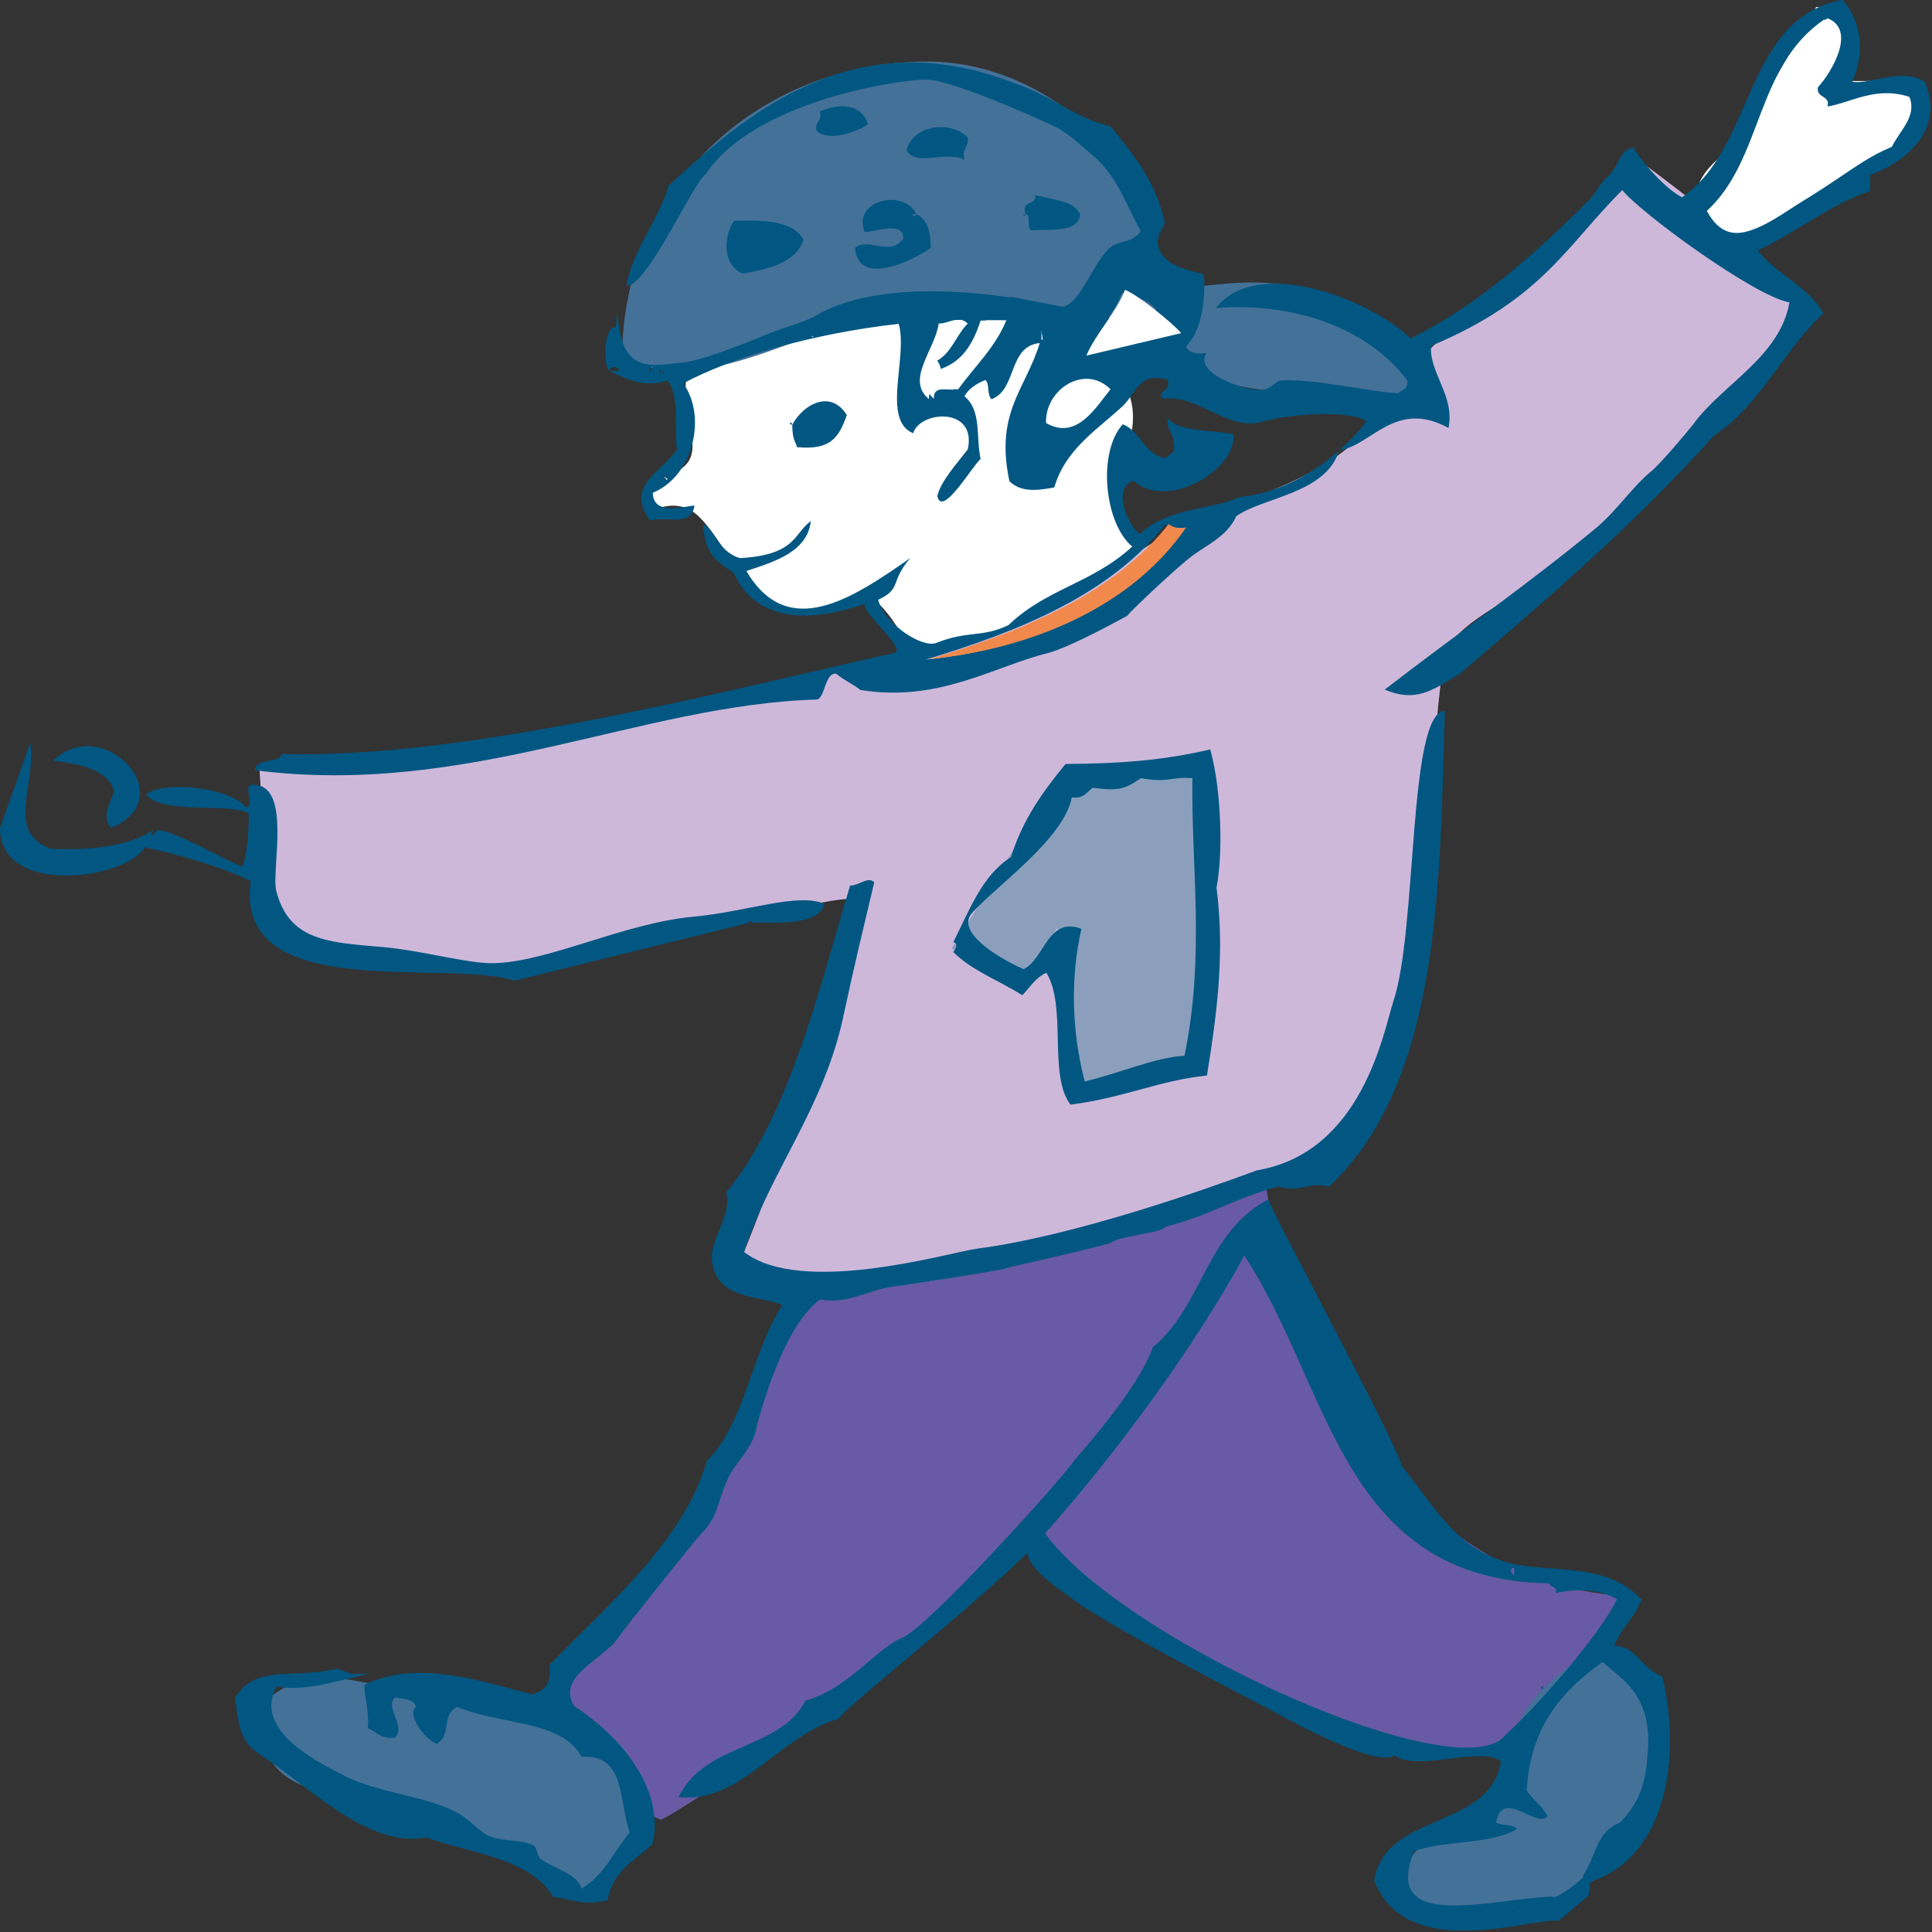 <?xml version="1.0" encoding="UTF-8" standalone="no"?><!DOCTYPE svg PUBLIC "-//W3C//DTD SVG 1.1//EN" "http://www.w3.org/Graphics/SVG/1.1/DTD/svg11.dtd"><svg width="100%" height="100%" viewBox="0 0 834 834" version="1.1" xmlns="http://www.w3.org/2000/svg" xmlns:xlink="http://www.w3.org/1999/xlink" xml:space="preserve" xmlns:serif="http://www.serif.com/" style="fill-rule:evenodd;clip-rule:evenodd;stroke-linejoin:round;stroke-miterlimit:2;"><rect x="0" y="0" width="834" height="834" fill="#333333" stroke="none"/><rect id="Hintergrund" x="0" y="0" width="833.333" height="833.333" style="fill:none;"/><clipPath id="_clip1"><rect x="0" y="0" width="833.333" height="833.333"/></clipPath><g clip-path="url(#_clip1)"><g><path d="M350.432,554.425c128.363,-14.548 115.099,-27.099 195.682,-44.357c15.975,97.841 74.166,174.859 156.746,178.995c-24.246,27.813 -35.371,66.607 -74.165,66.607c-41.647,-0 -106.827,-29.809 -140.772,-53.485c-35.371,-24.246 -38.794,-42.36 -47.922,-33.232c-45.07,47.209 -152.61,117.239 -154.749,116.526c-23.534,-7.702 -37.511,-68.033 -52.059,-50.633c67.32,-81.867 65.893,-75.591 96.415,-147.047l13.122,-31.235l7.702,-2.139Z" style="fill:#685aa4;fill-rule:nonzero;"/><path d="M399.638,134.819c47.209,0 104.117,17.401 86.003,61.044c-9.698,22.963 4.849,36.798 4.136,38.224c-15.261,31.235 -94.275,54.055 -99.838,40.934c-1.426,-2.71 -11.838,-20.111 -18.684,-17.971c-48.493,17.971 -43.073,-8.986 -52.771,-13.835c-4.85,-2.139 -8.986,-12.551 -16.688,-20.11c-9.698,-9.699 -20.823,-1.426 -20.823,-3.423c-4.849,-18.684 17.971,-10.412 17.971,-27.099c-0,-9.699 -6.276,-26.386 -0.713,-33.945c-1.284,0.428 52.914,-23.819 101.407,-23.819Z" style="fill:#fff;fill-rule:nonzero;"/><path d="M111.819,330.359c86.716,-3.423 172.72,-20.11 242.036,-39.507c64.467,-1.426 101.977,-31.948 167.157,-70.742c20.824,-3.423 58.334,-19.397 68.033,-34.658c24.246,-39.508 74.165,-72.882 117.951,-116.526c19.398,13.835 57.621,44.357 75.592,62.47c-82.58,125.511 -155.319,124.227 -159.598,154.749c-11.838,89.427 -1.426,194.97 -49.919,215.08c-232.338,93.705 -260.15,36.085 -257.297,52.059c-0,1.426 46.496,-112.39 53.484,-165.161c-19.397,-2.139 -107.54,31.235 -156.745,31.235c-20.824,-0 -74.166,-7.702 -94.989,-15.974c-4.992,-20.966 -3.709,-52.201 -5.705,-73.025Z" style="fill:#ceb8da;fill-rule:nonzero;"/><path d="M268.564,154.217c0,-72.882 58.905,-127.651 131.787,-127.651c51.345,0 94.275,43.644 94.275,74.879c0,57.621 59.618,-26.386 128.364,72.169c-6.276,2.139 -38.794,-3.423 -45.783,-3.423c-92.992,-0 -81.154,-38.795 -174.146,-38.795c-46.354,1.284 -94.276,43.644 -134.497,22.821Z" style="fill:#447198;fill-rule:nonzero;"/><path d="M431.586,127.118c11.125,1.426 18.684,10.411 18.684,22.249c-0,15.974 -6.276,25.673 -6.276,41.647c0,3.423 2.71,5.562 5.563,7.702c20.11,-20.11 37.51,-17.971 49.919,-49.919c-8.986,-8.986 -17.401,-11.125 -29.096,-13.835l-38.794,-7.844Z" style="fill:#015782;"/><path d="M457.259,335.209l61.757,-4.136l-0,129.076l-52.772,13.835l-9.699,-73.453l-15.974,24.247l-29.809,-15.261l46.497,-74.308Z" style="fill:#8b9fbd;fill-rule:nonzero;"/><path d="M784.014,3.033c8.986,0 14.548,8.272 14.548,16.687c0,6.276 -2.139,9.699 -3.423,15.261l27.812,0c2.14,4.136 4.136,7.702 4.136,12.551c0,17.971 -18.684,23.534 -33.945,32.662c-15.974,9.698 -24.959,14.548 -43.073,22.962c-10.411,-2.139 -20.11,-10.411 -17.97,-20.11c4.136,-16.687 23.533,-19.397 27.098,-36.797l24.817,-43.216Z" style="fill:#fff;fill-rule:nonzero;"/><path d="M229.057,738.983l-90.139,-15.975c-9.699,1.427 -26.386,8.273 -26.386,17.971c-0,32.662 24.246,30.522 54.768,40.934c20.11,6.275 38.224,11.125 57.621,20.11c9.699,4.136 18.684,16.687 29.096,14.548c6.275,-1.426 12.551,-6.989 15.974,-17.971c3.423,-9.698 6.988,-11.838 6.988,-21.536c0,-31.949 -36.084,-42.36 -68.032,-45.07l20.11,6.989Z" style="fill:#447198;fill-rule:nonzero;"/><path d="M693.019,712.597c21.537,10.411 24.246,32.661 24.246,56.194c0,15.974 -9.698,23.534 -20.823,34.658c-20.11,19.398 -39.507,27.099 -68.032,27.099c-11.125,0 -21.537,-8.272 -21.537,-19.397c0,-20.11 25.673,-20.11 37.511,-36.797c6.988,-9.699 5.562,-17.971 10.411,-29.096c7.56,-15.974 17.971,-21.536 31.235,-33.232l6.989,0.571Z" style="fill:#447198;fill-rule:nonzero;"/><path d="M484.928,175.04c-11.125,10.412 -24.96,18.684 -29.809,35.371c-7.559,1.426 -14.548,2.139 -19.397,-2.71c-6.276,-29.809 6.989,-39.507 13.122,-59.617c-13.835,1.426 -9.699,20.11 -20.824,24.246c-2.139,-2.139 -0.713,-6.989 -2.71,-8.272c-3.423,1.426 -6.988,3.423 -8.985,6.988c7.559,6.276 4.849,17.401 6.989,27.099c-3.423,2.71 -16.688,25.673 -18.684,15.974c1.426,-6.275 8.272,-13.834 13.121,-20.11c4.136,-18.684 -20.823,-16.687 -23.533,-6.989c-13.835,-5.562 -2.14,-33.231 -6.276,-47.209c-37.51,4.136 -72.168,14.548 -92.992,25.673c10.412,14.548 4.136,40.22 -13.121,47.209c-0,10.412 14.548,5.563 17.971,5.563c-1.427,8.985 -9.699,4.849 -19.398,6.275c-10.411,-15.261 4.85,-20.11 11.838,-30.522c-1.426,-8.985 1.427,-22.963 -4.136,-29.809c-9.698,3.423 -18.684,-0.713 -24.959,-4.136l4.136,0c-0.713,-2.139 -4.136,-2.139 -4.136,0c-2.71,-0.713 -2.71,-20.11 2.71,-18.684c1.426,-15.261 -0.714,-5.562 2.709,5.563c4.137,13.834 15.975,10.411 24.96,9.698c8.985,-0.713 26.386,-7.702 39.507,-13.121c3.423,-1.427 15.261,-4.85 18.684,-6.989c36.085,-21.537 104.688,-4.136 106.827,-4.136c7.702,-0.713 13.835,-20.11 20.824,-25.673c4.849,-3.423 8.985,-1.426 13.121,-6.989c-5.562,-8.985 -9.698,-23.533 -20.823,-32.661c-4.85,-4.136 -7.559,-6.989 -13.835,-11.125c-3.423,-2.139 -45.07,-20.823 -56.908,-21.536c-8.985,-0.713 -74.878,8.272 -96.415,40.933c-4.849,2.71 -25.672,49.206 -33.945,47.923c1.427,-13.122 15.261,-31.235 17.971,-43.073c33.232,-30.522 79.728,-71.456 149.187,-44.357c16.687,5.562 26.386,15.261 41.647,18.684c9.698,11.838 19.397,23.533 23.533,41.647c-1.426,3.423 -4.136,5.562 -2.71,11.125c2.71,6.988 11.125,8.985 19.397,11.124c0.713,5.563 0.713,22.963 -7.702,31.235c1.426,2.71 4.849,3.424 8.986,2.71c-5.563,8.273 14.547,15.974 23.533,15.974c4.136,0 6.275,-4.136 8.985,-4.136c13.835,-0.713 37.511,4.85 49.919,5.563c2.14,-1.427 4.85,-2.14 4.137,-5.563c-15.975,-21.536 -47.21,-33.945 -82.581,-31.235c17.971,-22.963 67.32,-3.423 84.007,13.122c29.809,-14.548 55.481,-38.224 77.018,-59.618c2.139,-2.139 5.562,-8.272 7.559,-9.698c4.849,-3.423 5.562,-12.551 11.838,-13.122c0.713,2.71 12.551,17.4 20.823,21.537c31.948,-22.25 26.386,-77.018 69.316,-85.291c8.273,9.699 9.699,22.963 4.137,35.372c7.701,1.426 21.536,-6.276 31.235,-0c8.985,20.11 -7.56,34.658 -23.534,40.22l0,6.989c-16.687,5.562 -31.235,17.4 -48.492,25.672c8.272,10.412 21.536,15.261 28.382,27.099c-17.4,15.974 -27.099,39.508 -47.209,52.772c-32.661,36.084 -61.757,61.757 -109.537,102.69c-12.551,7.702 -19.397,12.552 -32.661,6.989c27.812,-21.536 63.183,-46.496 91.566,-70.029c8.985,-7.702 15.261,-17.401 23.533,-24.247c4.136,-3.423 15.261,-16.687 17.971,-20.11c12.551,-17.4 37.511,-29.095 41.647,-52.771c-15.261,-2.71 -64.467,-38.795 -72.169,-48.493c-24.246,24.246 -34.658,47.209 -82.58,67.319c-0.714,11.838 10.411,21.537 7.559,35.371c-22.963,-12.551 -33.232,7.702 -47.209,9.699c-5.563,18.684 -32.662,20.11 -44.357,28.383c-4.136,8.985 -13.122,12.551 -19.397,17.4c-5.563,4.136 -24.96,22.25 -27.812,25.673c-1.426,0.713 -23.533,13.121 -33.945,15.974c-22.963,5.562 -47.209,21.536 -81.154,15.974c-3.423,-2.71 -6.989,-4.136 -10.412,-6.989c-4.849,-0.713 -4.849,10.412 -8.272,11.125c-76.305,2.139 -150.471,42.36 -242.749,30.522c0.713,-5.563 10.411,-2.71 11.837,-6.989c79.728,2.14 190.121,-27.099 264.286,-43.643c6.276,-1.427 -17.971,-20.824 -11.838,-21.537c-19.397,6.989 -46.496,11.125 -57.621,-13.121c-6.275,-4.137 -12.551,-7.702 -13.121,-20.824c4.849,1.426 6.275,11.838 15.974,14.548c24.246,-1.426 22.963,-10.412 30.522,-15.974c-1.426,13.122 -15.261,17.4 -27.812,21.536c17.971,30.522 45.783,11.838 70.742,-5.562c-8.985,10.412 -3.423,13.122 -13.834,17.971c2.709,10.412 18.684,20.823 24.959,18.684c13.835,-5.563 19.397,-2.14 31.235,-7.702c16.687,-15.974 36.084,-17.971 53.485,-33.945c-11.838,-9.698 -15.261,-40.22 -4.136,-52.771c7.559,2.709 8.985,12.551 17.971,14.547c2.139,-0.713 2.709,-2.139 4.136,-2.709c0.713,-8.986 -3.423,-8.273 -2.71,-14.548c4.849,6.275 18.684,4.849 28.382,6.988c1.427,15.261 -28.382,33.232 -43.073,20.111c-9.698,2.709 -2.139,20.11 2.71,22.962c12.551,-11.838 31.948,-10.411 43.073,-15.974c22.25,-2.139 42.36,-16.687 54.769,-32.661c-6.276,-4.849 -32.662,-3.423 -44.357,-0c-15.261,4.849 -28.383,-11.838 -43.073,-9.699c-4.849,-2.71 4.136,-3.423 1.426,-8.272c-11.98,-3.423 -13.407,5.562 -18.969,11.125Zm251.877,-84.007c10.412,19.397 25.673,4.85 43.073,-5.562c14.548,-8.986 23.533,-16.687 35.371,-21.537c2.71,-6.275 11.125,-13.121 7.56,-21.536c-14.548,-4.136 -25.673,2.71 -35.372,4.136c0.714,-4.849 -5.562,-3.423 -4.136,-8.272c6.276,-6.989 17.401,-24.96 4.136,-29.809c-29.808,20.253 -26.385,60.473 -50.632,82.58Zm-65.18,11.125c0.713,0.713 -0.713,-0.713 0,0Zm-203.955,51.345c12.551,13.122 30.522,-4.136 31.235,-20.11c-3.423,-4.136 -8.985,-5.562 -14.548,-6.989c-4.278,11.125 -12.551,17.401 -16.687,27.099Zm-82.58,-21.536c0.713,1.426 -0.713,-0.713 -0,-0Zm20.11,7.702c-1.426,11.124 -14.548,24.246 -4.136,32.661c-0.713,-5.562 5.562,-4.136 10.412,-4.136c6.988,-9.699 15.261,-17.971 20.823,-29.809l-8.985,0c-3.423,10.412 -8.273,18.684 -19.398,21.537c0,-2.14 -0.713,-3.423 -1.426,-4.137c6.989,-3.423 8.986,-10.411 13.122,-15.974c-2.71,-3.708 -5.563,-0.142 -10.412,-0.142Zm44.357,6.846c4.849,2.139 4.849,-8.986 -0,-6.989l-0,6.989Zm-13.122,-2.71c0.713,0.713 -0.713,-0.713 0,-0Zm-86.003,1.426c1.426,0.713 -0,-0.713 -0,0Zm-69.459,13.835c-1.997,1.426 0.713,2.139 -0,-0c2.139,-0.713 -0,-1.426 -0,-0Zm4.849,1.426c0.713,1.997 1.426,0 0,0c-1.283,-2.139 -1.997,0.713 0,0Zm4.279,1.284c1.284,1.426 -0.713,-0 0,-0Zm159.456,20.11c13.121,8.272 22.249,-6.276 27.812,-14.548c-11.125,-10.412 -28.525,0.713 -27.812,14.548Zm-162.309,24.389c0.714,1.997 1.427,-0 0,-0c-0.713,-2.139 -1.996,-0 0,-0Zm215.793,20.11c-23.533,29.809 -61.757,45.783 -103.403,58.334c47.209,-4.849 88.856,-24.246 110.963,-56.908c-3.423,0.571 -6.133,-0.142 -7.56,-1.426Zm-360.7,98.412c0.713,0.713 -0.714,-0.57 -0,0Zm-23.676,2.853c0.713,0.713 -0.713,-0.714 -0,-0Z" style="fill:#015782;"/><path d="M788.864,7.882c12.551,4.85 2.139,22.963 -4.137,29.809c-0.713,4.849 5.563,3.423 4.137,8.272c9.698,-1.426 20.823,-8.985 35.371,-4.136c3.423,8.273 -4.136,14.548 -7.559,21.537c-11.838,4.849 -20.824,12.551 -35.372,21.536c-17.4,10.412 -32.661,24.96 -43.073,5.563c24.247,-21.537 20.824,-61.757 50.633,-82.581Z" style="fill:#fff;"/><path d="M374.678,53.665c-4.849,3.423 -17.4,7.702 -22.249,2.71c-0.714,-4.136 2.709,-4.136 1.426,-8.272c8.272,-3.566 18.113,-3.566 20.823,5.562Z" style="fill:#015782;"/><path d="M417.751,59.228c0.713,4.136 -2.71,4.849 -1.426,9.698c-8.986,-4.136 -20.823,3.423 -24.96,-4.136c2.71,-10.412 17.971,-13.264 26.386,-5.562Z" style="fill:#015782;"/><path d="M442.711,92.46c-2.14,-6.276 4.849,-3.424 4.136,-8.273c6.988,2.14 16.687,2.14 19.397,8.273c-0.713,8.272 -12.551,6.275 -20.823,6.988c-2.71,-0.713 -0,-6.988 -2.71,-6.988Z" style="fill:#015782;"/><path d="M395.502,92.46l-1.427,-0c0,1.426 1.427,0.713 1.427,-0c4.849,2.139 6.275,7.701 6.275,14.547c-5.562,4.136 -31.235,17.971 -32.661,0c5.562,-4.849 15.261,4.136 20.823,-4.136c0,-7.702 -11.838,-2.71 -16.687,-2.71c-5.563,-13.977 17.4,-18.826 22.25,-7.701Z" style="fill:#015782;"/><path d="M442.711,92.46c-0,1.426 -2.14,0.713 -0,-0Z" style="fill:#015782;"/><path d="M317.057,95.312c7.559,0 24.96,-1.426 29.809,8.272c-3.423,9.699 -14.548,12.551 -26.386,14.548c-10.269,-4.849 -6.846,-19.397 -3.423,-22.82Z" style="fill:#015782;"/><path d="M478.082,106.294c-0.713,-0.713 0.713,1.426 -0,0Z" style="fill:#015782;"/><path d="M279.689,110.573c1.997,-0 1.284,1.997 0,-0Z" style="fill:#015782;"/><path d="M402.49,126.404c-1.426,0 -0.713,-1.996 0,0Z" style="fill:#015782;"/><path d="M468.954,153.503c4.136,-9.698 12.551,-17.97 16.687,-28.382c5.562,2.139 20.823,14.548 24.246,18.684l-40.933,9.698Z" style="fill:#fff;"/><path d="M417.751,139.669c-4.849,4.849 -6.989,12.551 -13.121,15.974c0.713,1.426 1.426,2.139 1.426,4.136c11.125,-2.71 15.974,-11.125 19.397,-21.537l8.985,0c-4.849,11.838 -13.834,20.111 -20.823,29.809c-4.849,0 -11.125,-1.426 -10.412,4.136c-10.411,-8.985 3.423,-22.249 4.136,-32.661c4.137,0.143 6.847,-3.423 10.412,0.143Z" style="fill:#fff;"/><path d="M479.366,168.051c-6.276,7.702 -14.548,22.25 -27.813,14.548c-0.57,-14.548 16.83,-25.673 27.813,-14.548Z" style="fill:#fff;"/><path d="M342.017,183.312c4.849,-8.985 16.687,-15.261 23.533,-4.136c-3.423,9.699 -6.989,15.261 -21.536,13.835c-0.571,-2.71 -1.997,-2.71 -1.997,-9.699Z" style="fill:#015782;"/><path d="M361.557,173.614c-0.714,-0.714 0.57,0.713 -0,-0Z" style="fill:#015782;"/><path d="M342.017,183.312c-1.997,0 -0.571,-1.997 -0,0Z" style="fill:#015782;"/><path d="M512.027,227.669c-22.25,32.661 -63.754,52.058 -110.963,56.908c41.647,-12.552 79.728,-28.383 103.404,-58.334c1.996,1.426 4.136,2.139 7.559,1.426Z" style="fill:#f1894d;"/><path d="M222.068,423.352c-29.808,-9.699 -121.374,10.411 -113.815,-43.074c-13.122,-6.275 -32.661,-11.837 -45.783,-14.547c-7.702,13.834 -62.47,21.536 -62.47,-8.273l13.122,-36.797c2.709,17.971 -11.125,38.794 8.985,45.783c18.684,0.713 33.945,-1.426 44.357,-8.273c-4.136,5.563 2.71,0 1.426,0c9.698,1.427 26.386,11.838 36.797,15.975c2.14,-6.276 2.71,-14.548 2.71,-22.963c-7.702,-4.849 -37.51,0.713 -44.356,-8.272c8.272,-6.276 36.797,-2.71 43.073,5.562c4.136,-0 -1.427,-9.699 2.71,-9.699c17.4,-0.713 8.272,36.085 10.411,45.783c5.563,21.537 22.25,22.25 45.783,24.247c16.687,1.426 36.084,6.988 47.209,6.988c23.534,0 56.908,-17.4 87.43,-20.11c22.963,-2.139 44.357,-10.412 56.195,-5.562c-2.14,10.411 -24.96,7.701 -31.236,8.272c0,-1.426 -1.426,-0.713 -1.426,-0m-38.651,4.849c0.713,0.713 -0.714,-0.713 -0,0Z" style="fill:#015782;"/><path d="M542.549,505.219c45.783,-7.702 54.768,-60.331 58.904,-72.882c10.412,-30.522 6.276,-124.798 22.25,-125.511c-2.139,76.305 -2.139,160.312 -49.919,205.381c-9.699,-2.139 -11.838,2.71 -22.25,0c-23.533,6.989 -25.672,11.125 -48.493,17.401c-1.426,2.71 -21.536,4.136 -23.533,6.988c-20.823,5.563 -47.922,11.125 -45.783,11.125c-11.125,2.14 -42.36,6.989 -48.493,7.702c-10.411,1.426 -19.397,7.702 -31.235,5.562c-16.687,11.838 -27.099,53.485 -27.812,56.908c-2.139,8.272 -8.985,13.835 -11.838,20.11c-4.849,10.412 -4.136,16.688 -11.838,24.247c-1.426,1.426 -33.231,40.933 -35.371,44.356c-6.275,9.699 -27.099,16.688 -19.397,29.809c19.397,12.551 39.507,35.371 33.945,59.618c-7.559,6.989 -17.4,11.838 -19.397,24.246c-11.125,2.71 -15.974,-0.713 -23.533,-1.426c-9.699,-16.687 -35.372,-18.684 -54.769,-25.673c-24.959,4.85 -49.919,-21.536 -72.168,-36.084c-8.986,-5.562 -8.986,-15.261 -10.412,-24.246c9.699,-14.548 22.25,-7.702 44.357,-12.551c7.559,3.423 7.559,2.139 13.834,2.139c-17.4,4.136 -29.095,7.702 -40.22,5.562c-9.699,17.971 14.548,31.235 29.809,38.795c13.834,6.988 32.661,8.272 45.783,14.547c6.988,2.71 11.124,8.986 15.974,11.125c6.275,2.71 13.834,1.426 19.397,4.136c1.426,0.714 1.426,4.137 2.71,5.563c6.275,4.849 15.974,6.275 17.971,13.121c9.698,-5.562 13.834,-15.974 20.823,-24.246c-4.849,-13.122 -1.426,-33.945 -20.823,-32.661c-8.273,-15.974 -36.085,-13.835 -53.485,-21.537c-7.559,3.423 -2.14,11.838 -8.986,15.974c-5.562,-2.139 -13.121,-13.121 -8.985,-15.974c-0.713,-3.423 -5.562,-3.423 -8.985,-4.136c-4.85,4.849 4.849,11.838 -0,17.4c-6.276,0.713 -8.273,-2.71 -11.838,-4.136c0.713,-7.702 -1.427,-12.551 -1.427,-18.684c22.25,-11.125 51.346,-1.426 72.169,4.136c5.562,-1.426 8.985,-4.849 7.559,-12.551c26.386,-27.099 58.334,-54.055 68.033,-88.142c16.687,-16.688 19.397,-47.21 32.661,-67.32c-8.985,-4.136 -25.673,-2.139 -29.809,-15.974c-3.423,-11.838 8.273,-20.823 5.563,-32.661c27.812,-33.945 40.22,-88.856 53.484,-132.5c4.136,0 7.56,-4.136 10.412,-1.426c-4.136,17.4 -8.985,37.511 -13.122,56.908c-8.272,40.22 -31.948,68.032 -43.073,102.69c24.96,19.397 89.427,0 100.552,-1.426c41.789,-5.42 98.554,-25.53 120.804,-33.802Zm29.095,2.71c1.427,0.713 0,-0.571 0,-0Zm-149.044,34.087c1.284,0.713 -0.713,-0.713 0,0Zm-273.413,178.283c0.713,0.713 -0.713,-0.714 -0,-0Zm-22.107,4.136c0.713,0.713 -0.713,-0.713 -0,-0Zm8.985,-0c0.713,0.713 -0.713,-0.713 0,-0Zm128.363,82.58c0.713,1.284 -0.713,-0.713 0,0Z" style="fill:#015782;"/><path d="M47.922,357.458c-4.136,-5.562 -0.713,-9.698 1.427,-15.974c-3.423,-10.411 -17.401,-11.838 -26.386,-13.121c21.536,-20.824 56.194,15.974 24.959,29.095Z" style="fill:#015782;"/><path d="M522.439,323.513c4.849,17.401 5.562,45.07 2.709,59.618c3.423,27.099 0.714,51.345 -4.136,81.154c-20.823,2.14 -36.084,9.699 -58.904,12.551c-9.699,-12.551 -1.426,-42.36 -10.412,-56.908c-4.849,2.14 -6.989,6.276 -10.412,9.699c-9.698,-6.275 -21.536,-10.412 -29.808,-18.684c1.426,-1.426 2.139,-4.136 -0,-4.136c6.988,-13.835 12.551,-29.096 24.959,-36.798c4.849,-15.974 13.835,-28.382 23.533,-40.22c22.963,-0.143 41.647,-1.426 62.471,-6.276Zm-7.702,12.409c-9.699,-0.713 -9.699,2.139 -22.25,-0c-6.989,4.849 -9.698,5.562 -20.823,4.136c-2.71,2.139 -4.136,4.849 -8.986,4.136c-3.423,17.971 -32.661,38.224 -43.073,49.919c-6.988,7.702 9.699,18.684 22.25,24.247c8.985,-4.137 10.412,-22.963 24.959,-17.401c-4.849,21.537 -4.136,44.357 1.427,65.893c14.548,-3.423 30.522,-10.411 43.073,-11.124c8.985,-43.501 2.852,-81.582 3.423,-119.806Z" style="fill:#015782;"/><path d="M672.909,829.122c-11.838,-1.426 -65.893,18.684 -79.728,-17.4c4.849,-29.809 49.919,-21.537 54.768,-51.346c-8.272,-6.988 -36.797,4.85 -45.783,-2.709c-8.272,6.275 -50.632,-17.971 -54.768,-20.111c-4.136,-2.139 -72.882,-37.51 -86.003,-48.493c-0.713,-0.713 -16.688,-10.411 -17.971,-18.683c-22.963,22.962 -81.154,68.745 -81.154,71.455c-26.386,7.702 -42.36,36.798 -69.316,33.945c11.124,-23.533 43.643,-20.11 54.768,-41.647c17.971,-4.849 31.235,-22.963 41.647,-27.099c11.838,-4.849 70.742,-70.742 73.595,-75.591c1.426,-2.14 28.382,-31.235 34.658,-49.919c21.536,-17.401 22.962,-49.919 49.919,-63.754c0.713,4.136 54.055,102.69 57.621,115.099c14.547,17.971 22.962,35.371 45.782,41.647c17.971,4.849 42.36,-0.713 57.621,15.974c-2.71,7.702 -8.985,12.551 -11.838,20.11c8.986,-0.713 11.838,9.699 20.824,13.122c8.272,33.945 2.139,77.018 -29.809,88.142c-2.71,0.713 -0.713,6.276 -2.71,6.989m-34.943,-70.172c12.551,-11.125 40.22,-42.36 47.922,-58.334c-7.559,-4.136 -15.974,-4.849 -26.386,-2.71c0.713,-3.423 -2.71,-2.139 -2.71,-4.136c-90.139,-1.426 -94.275,-84.577 -131.786,-141.485c-20.823,38.224 -54.055,84.007 -86.003,119.949c33.802,46.496 180.279,112.389 198.963,86.716Zm2.139,-70.742c1.997,6.275 1.997,-5.563 0,-0Zm40.221,8.985c0.57,0.713 -0.714,-0.713 -0,0Zm-0,28.525c0.57,0.713 -0.714,-0.713 -0,0Zm-22.25,103.261c0.713,2.14 15.261,-8.985 13.122,-8.985c6.275,-9.699 5.562,-18.684 15.974,-22.963c8.272,-8.272 11.124,-17.4 11.838,-28.382c2.709,-25.673 -9.699,-32.662 -19.398,-40.934c-17.4,12.551 -31.235,27.812 -32.661,55.481c2.71,4.137 6.989,6.989 8.986,11.125c-4.85,5.563 -19.398,-12.551 -22.25,2.71c2.71,1.426 7.559,0.713 8.985,2.71c-11.124,6.989 -31.948,4.849 -44.356,9.699c-14.406,35.513 34.087,20.253 59.76,19.539Zm-319.054,-73.452c0.713,0.713 -0.713,-0.713 -0,0Zm308.642,2.71c1.426,1.426 -0.713,-0.713 0,-0Zm57.621,18.827c1.284,0.57 -0.713,-0.714 0,-0Zm-121.375,45.782c1.284,0.571 0,-0.713 0,0Zm61.044,4.137c0.571,0.713 -0.713,-0.713 0,-0Zm-1.426,8.272c0.713,1.426 -0.713,-0.713 0,-0Z" style="fill:#015782;"/><path d="M419.035,676.512c-0.713,0 0.713,1.427 -0,0Z" style="fill:#015782;"/><path d="M689.596,725.148c0.713,1.283 -0.713,-0.713 0,-0Z" style="fill:#fff;"/><path d="M689.596,725.148c-0.713,-0.713 0.713,1.283 0,-0Z" style="fill:#015782;"/><path d="M666.063,729.284c-0.713,-0 -1.426,-1.426 -0,-1.426l-0,1.426Z" style="fill:#015782;"/><path d="M123.514,732.707c-0.713,-0.713 0.713,0.713 -0,0Z" style="fill:#015782;"/></g></g></svg>